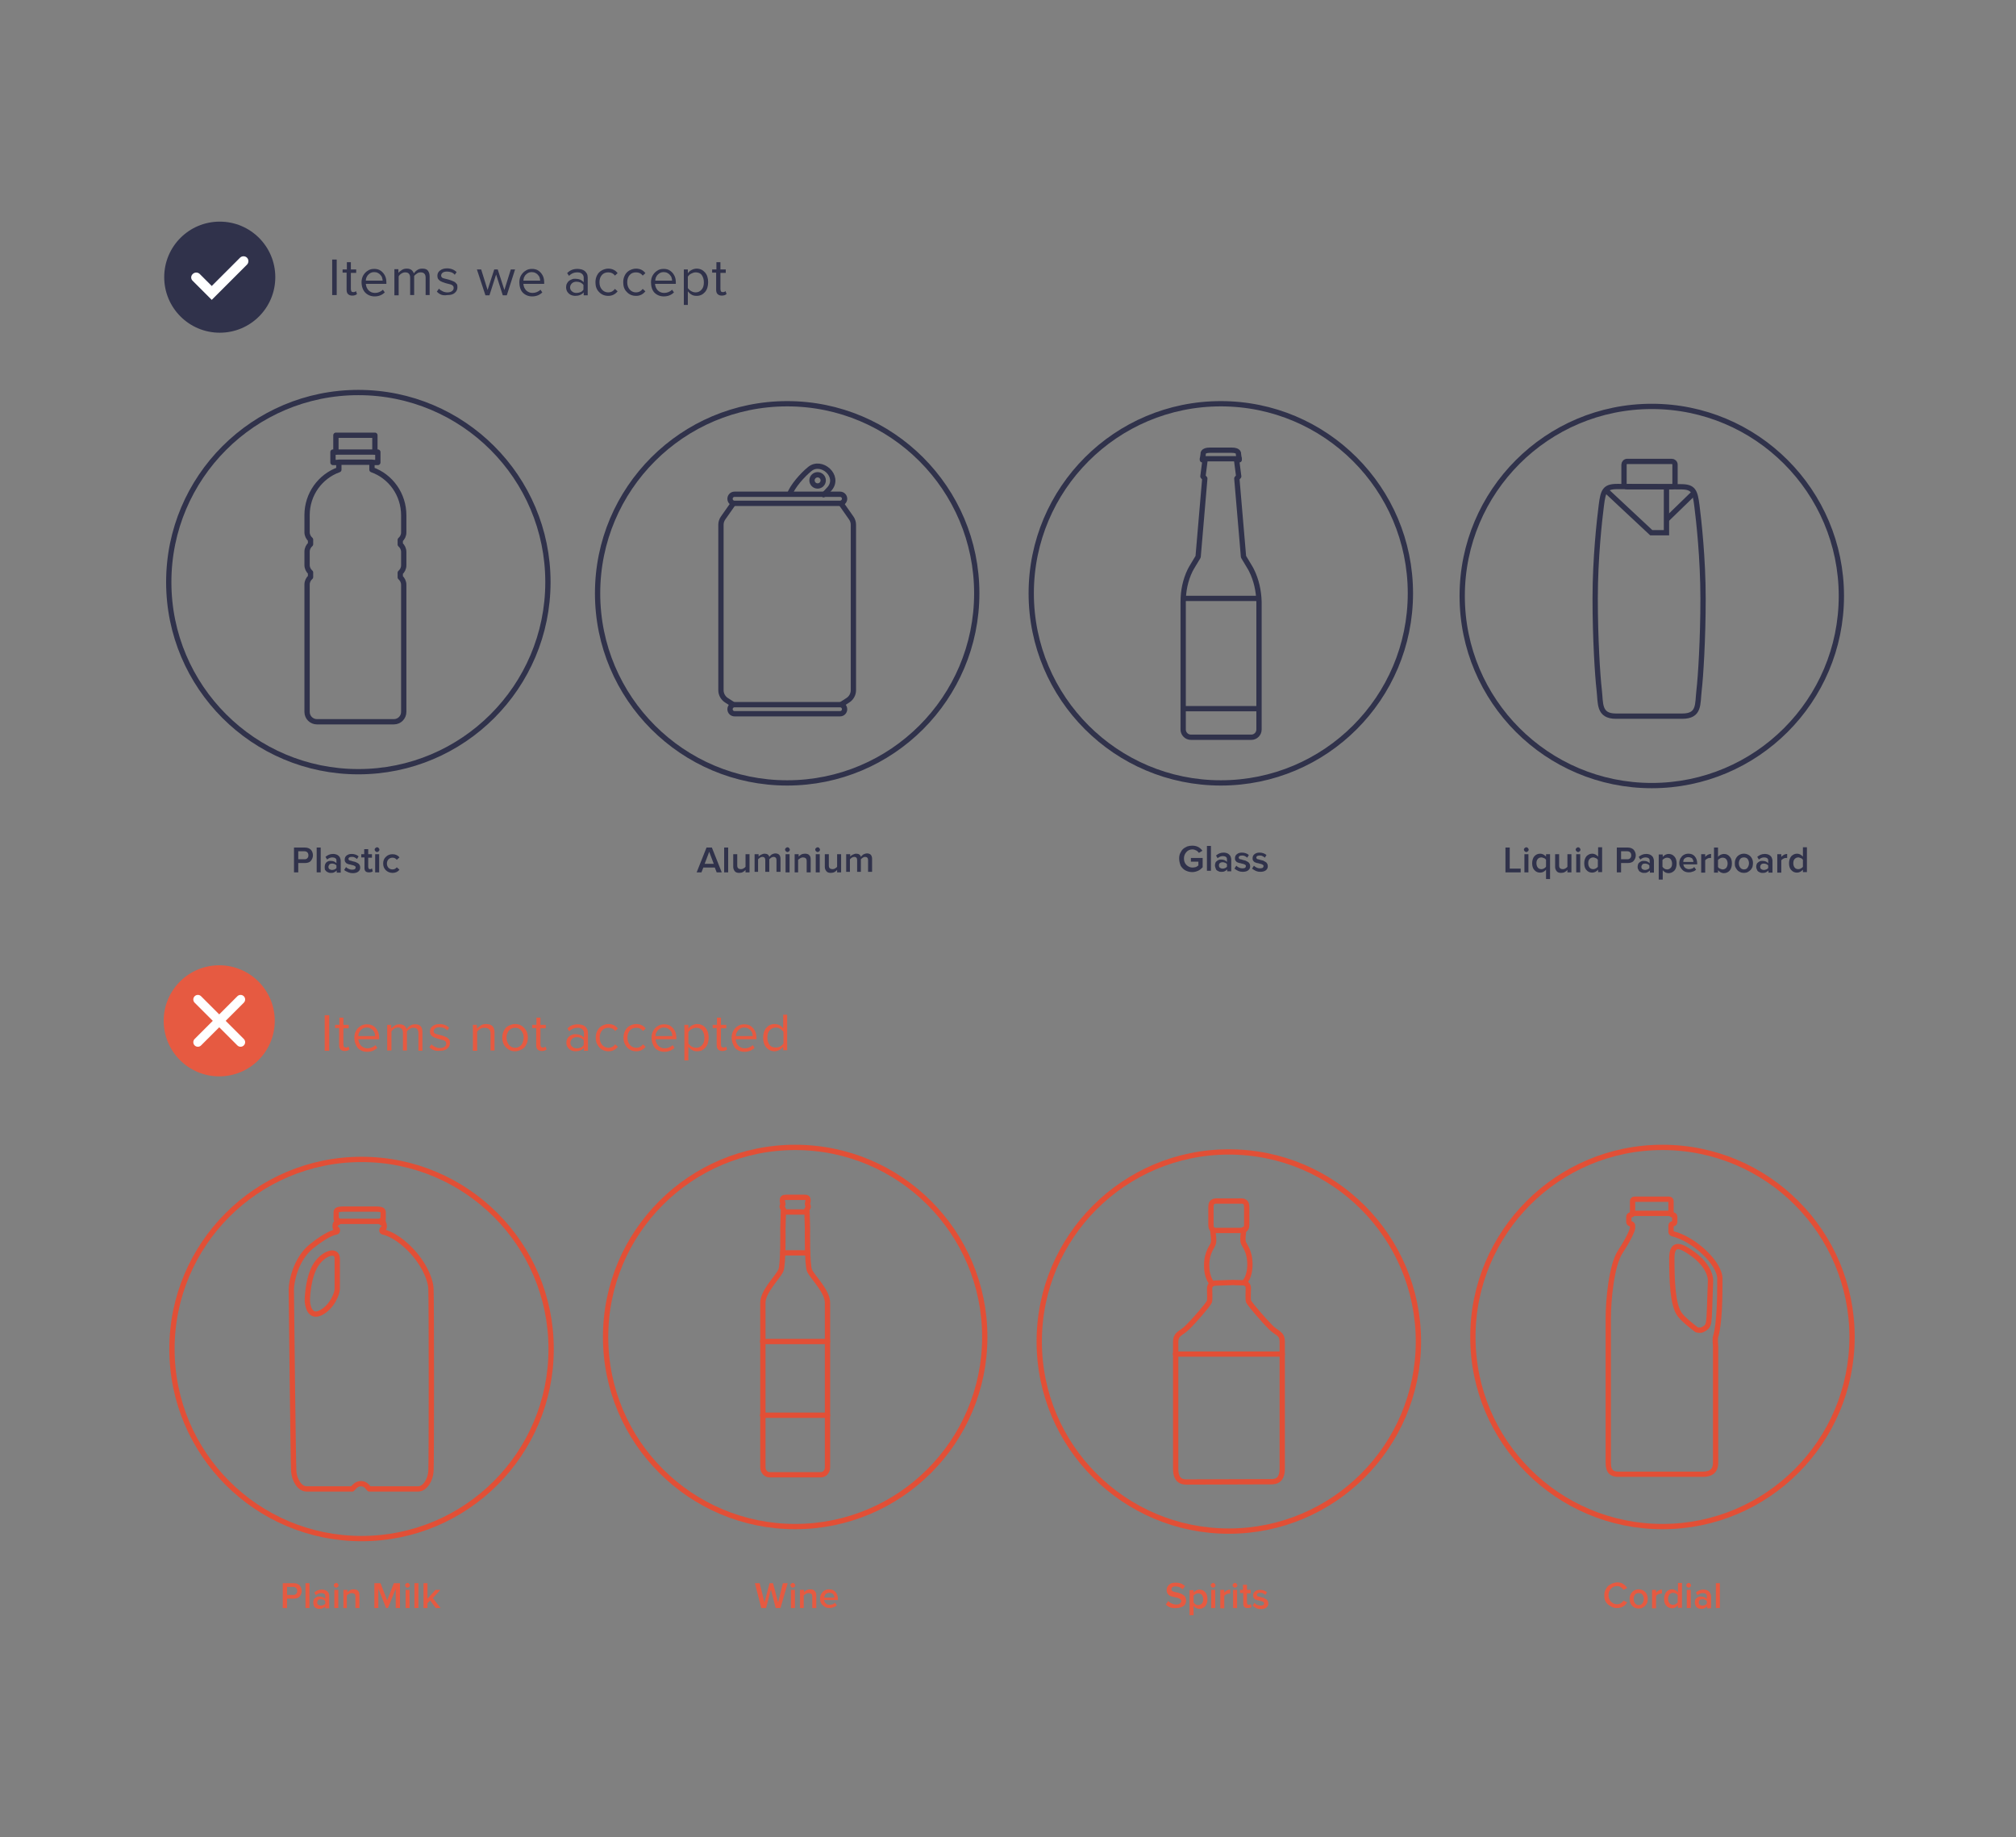 <?xml version="1.0" encoding="utf-8"?>
<!-- Generator: Adobe Illustrator 22.1.0, SVG Export Plug-In . SVG Version: 6.00 Build 0)  -->
<svg version="1.1" id="Layer_1" xmlns="http://www.w3.org/2000/svg" xmlns:xlink="http://www.w3.org/1999/xlink" x="0px" y="0px"
	 viewBox="0 0 755 688" style="enable-background:new 0 0 755 688;" xml:space="preserve">
<rect x="0" y="0" width="755" height="688" fill="#808080" stroke="none"/>
<style type="text/css">
	.st0{fill:none;stroke:#30324B;stroke-width:1.984;stroke-miterlimit:10;}
	.st1{fill:none;stroke:#30324B;stroke-width:1.976;stroke-linecap:round;stroke-linejoin:round;stroke-miterlimit:10;}
	.st2{fill:none;stroke:#30324B;stroke-width:1.984;stroke-linecap:round;stroke-linejoin:round;stroke-miterlimit:10;}
	.st3{fill:none;stroke:#30324B;stroke-width:1.984;stroke-linecap:round;stroke-miterlimit:10;}
	.st4{fill:none;stroke:#FFFFFF;stroke-width:4.252;stroke-miterlimit:10;}
	.st5{fill:#E65A41;}
	.st6{fill:#30324B;}
	.st7{fill:none;stroke:#E24F36;stroke-width:1.984;stroke-linecap:round;stroke-linejoin:round;stroke-miterlimit:10;}
	.st8{fill:none;stroke:#E24F36;stroke-width:1.984;stroke-linecap:round;stroke-miterlimit:10;}
	.st9{fill:#FFFFFF;}
	.st10{fill:#FFFFFF;stroke:#FFFFFF;stroke-width:3.413;stroke-linecap:round;stroke-miterlimit:10;}
</style>
<g>
	<g>
		<g>
			<path class="st0" d="M274.8,188.3l-4,5.7c-0.5,0.7-0.8,1.6-0.8,2.5v62c0,1.5,0.8,2.9,2,3.7l2.8,1.8"/>
			<path class="st0" d="M314.6,188.5h-39.5c-0.9,0-1.7-0.7-1.7-1.7l0,0c0-0.9,0.7-1.7,1.7-1.7h39.5c0.9,0,1.7,0.7,1.7,1.7l0,0
				C316.3,187.7,315.5,188.5,314.6,188.5z"/>
			<path class="st0" d="M314.8,188.3l4,5.7c0.5,0.7,0.8,1.6,0.8,2.5v62c0,1.5-0.8,2.9-2,3.7l-2.8,1.8"/>
			<path class="st0" d="M295.7,185.2c1-3,4.8-7.3,7.5-9.5c4.4-3.7,11.5,2.6,7.5,7.3c-2.1,2.4-2.4,2.3-2.4,2.3"/>
			<path class="st0" d="M314.6,267.3h-39.5c-0.9,0-1.7-0.7-1.7-1.7l0,0c0-0.9,0.7-1.7,1.7-1.7h39.5c0.9,0,1.7,0.7,1.7,1.7l0,0
				C316.3,266.6,315.5,267.3,314.6,267.3z"/>
			<circle class="st0" cx="306.2" cy="179.9" r="2.1"/>
		</g>
		<circle class="st1" cx="294.8" cy="222.2" r="71"/>
	</g>
	<g>
		<path class="st2" d="M139.3,175.9l0-2.7h2.2v-3.9h-1.1l0-6.3h-14.6l0,6.3h-1.1v3.9h2.2l0,2.7c-7,2.5-11.9,9.2-11.9,17c0,0,0,0,0,0
			c0,0,0,0,0,0v6.4c0,1.1,0.5,2.1,1.3,2.8v1.7c-0.8,0.7-1.3,1.7-1.3,2.8v5c0,1.1,0.5,2.1,1.3,2.8v1.7c-0.8,0.7-1.3,1.7-1.3,2.8
			l0,47.7c0,2.1,1.7,3.7,3.7,3.7h28.8c2.1,0,3.7-1.7,3.7-3.7v0V219c0-1.1-0.5-2.1-1.3-2.8v-1.7c0.8-0.7,1.3-1.7,1.3-2.8v-5
			c0-1.1-0.5-2.1-1.3-2.8v-1.7c0.8-0.7,1.3-1.7,1.3-2.8V193c0,0,0,0,0,0c0,0,0,0,0,0C151.2,185.1,146.3,178.4,139.3,175.9"/>
		<circle class="st1" cx="134.2" cy="218" r="71"/>
		<line class="st3" x1="126.9" y1="173.1" x2="139.3" y2="173.1"/>
		<line class="st3" x1="125.7" y1="169.3" x2="140.3" y2="169.3"/>
	</g>
	<path class="st4" d="M90.8,385.8"/>
	<path class="st4" d="M73.3,375.7"/>
	<g>
		<g>
			<path class="st5" d="M121.6,393.5v-13.3h1.7v13.3H121.6z"/>
			<path class="st5" d="M125.5,385.1v-1.3h1.6v-2.7h1.5v2.7h2v1.3h-2v6c0,0.4,0.1,0.7,0.2,0.9c0.2,0.2,0.4,0.3,0.7,0.3
				c0.4,0,0.8-0.1,1-0.4l0.4,1.1c-0.4,0.4-1,0.6-1.8,0.6c-0.7,0-1.2-0.2-1.6-0.6c-0.4-0.4-0.5-1-0.5-1.7v-6.3H125.5z"/>
			<path class="st5" d="M132.7,388.6c0-0.9,0.2-1.8,0.6-2.5c0.4-0.8,1-1.4,1.7-1.8c0.7-0.5,1.5-0.7,2.4-0.7c1,0,1.8,0.2,2.5,0.7
				s1.2,1.1,1.6,1.9s0.5,1.7,0.5,2.6v0.4h-7.8c0.1,1,0.4,1.7,1,2.4c0.6,0.6,1.4,1,2.4,1c0.6,0,1.1-0.1,1.6-0.3
				c0.5-0.2,1-0.5,1.4-0.9l0.7,1c-1,1-2.3,1.5-3.8,1.5c-1.4,0-2.6-0.5-3.5-1.4C133.1,391.3,132.7,390.1,132.7,388.6z M134.2,388h6.3
				c0-0.4-0.1-0.7-0.2-1.1c-0.1-0.4-0.3-0.7-0.6-1c-0.2-0.3-0.6-0.6-1-0.8s-0.9-0.3-1.4-0.3c-0.5,0-0.9,0.1-1.3,0.3
				c-0.4,0.2-0.7,0.5-1,0.8s-0.4,0.7-0.6,1S134.3,387.6,134.2,388z"/>
			<path class="st5" d="M145,393.5v-9.7h1.5v1.4c0.3-0.4,0.7-0.7,1.3-1.1c0.6-0.4,1.2-0.5,1.9-0.5c0.7,0,1.3,0.2,1.7,0.5
				c0.4,0.3,0.7,0.8,0.9,1.3c0.3-0.5,0.7-0.9,1.3-1.3s1.2-0.5,1.9-0.5c0.9,0,1.6,0.2,2,0.7c0.5,0.5,0.7,1.2,0.7,2.2v7h-1.5v-6.6
				c0-1.3-0.6-2-1.8-2c-0.5,0-1,0.1-1.4,0.4c-0.5,0.3-0.9,0.6-1.1,1v7.1h-1.5v-6.6c0-1.3-0.6-2-1.8-2c-0.5,0-0.9,0.1-1.4,0.4
				c-0.5,0.3-0.8,0.6-1.1,1.1v7.1H145z"/>
			<path class="st5" d="M160.8,392.2l0.8-1.1c0.3,0.4,0.8,0.7,1.4,1c0.6,0.3,1.2,0.4,1.8,0.4c0.7,0,1.3-0.2,1.7-0.5
				c0.4-0.3,0.6-0.7,0.6-1.2c0-0.3-0.1-0.6-0.3-0.8s-0.5-0.4-0.9-0.5s-0.7-0.2-1.2-0.3c-0.4-0.1-0.8-0.2-1.3-0.4s-0.8-0.3-1.2-0.5
				c-0.4-0.2-0.6-0.5-0.9-0.8c-0.2-0.3-0.3-0.8-0.3-1.2c0-0.8,0.3-1.5,1-2c0.6-0.5,1.5-0.8,2.6-0.8c1.5,0,2.7,0.5,3.6,1.4l-0.7,1
				c-0.3-0.4-0.7-0.7-1.2-0.9c-0.5-0.2-1.1-0.3-1.7-0.3c-0.6,0-1.2,0.1-1.6,0.4s-0.6,0.7-0.6,1.1c0,0.3,0.1,0.5,0.3,0.7
				c0.2,0.2,0.5,0.3,0.9,0.4s0.7,0.2,1.2,0.3c0.4,0.1,0.8,0.2,1.3,0.4s0.8,0.3,1.2,0.5c0.4,0.2,0.6,0.5,0.9,0.8s0.3,0.8,0.3,1.3
				c0,0.8-0.3,1.5-1,2.1c-0.7,0.6-1.6,0.8-2.8,0.8C163.1,393.7,161.8,393.2,160.8,392.2z"/>
			<path class="st5" d="M177.1,393.5v-9.7h1.5v1.4c0.4-0.4,0.9-0.8,1.5-1.2s1.3-0.5,2-0.5c2,0,3.1,1,3.1,3.1v6.8h-1.5v-6.3
				c0-0.8-0.2-1.4-0.6-1.7c-0.4-0.3-0.9-0.5-1.6-0.5c-0.6,0-1.1,0.1-1.6,0.4s-0.9,0.6-1.2,1.1v7.1H177.1z"/>
			<path class="st5" d="M188.7,391.2c-0.4-0.8-0.6-1.6-0.6-2.6s0.2-1.8,0.6-2.6c0.4-0.8,0.9-1.4,1.7-1.8s1.6-0.7,2.5-0.7
				s1.8,0.2,2.5,0.7s1.3,1.1,1.7,1.8c0.4,0.8,0.6,1.6,0.6,2.6s-0.2,1.8-0.6,2.6s-0.9,1.4-1.7,1.8s-1.6,0.7-2.5,0.7s-1.8-0.2-2.5-0.7
				S189.1,391.9,188.7,391.2z M189.7,388.6c0,1,0.3,1.9,0.9,2.7c0.6,0.7,1.4,1.1,2.3,1.1c0.7,0,1.2-0.2,1.7-0.5
				c0.5-0.4,0.9-0.8,1.1-1.4c0.2-0.6,0.4-1.2,0.4-1.9c0-0.7-0.1-1.3-0.4-1.8c-0.2-0.6-0.6-1-1.1-1.4c-0.5-0.4-1.1-0.5-1.7-0.5
				s-1.2,0.2-1.7,0.5c-0.5,0.4-0.9,0.8-1.1,1.4C189.8,387.3,189.7,388,189.7,388.6z"/>
			<path class="st5" d="M199.3,385.1v-1.3h1.6v-2.7h1.5v2.7h2v1.3h-2v6c0,0.4,0.1,0.7,0.2,0.9c0.2,0.2,0.4,0.3,0.7,0.3
				c0.4,0,0.8-0.1,1-0.4l0.4,1.1c-0.4,0.4-1,0.6-1.8,0.6c-0.7,0-1.2-0.2-1.6-0.6c-0.4-0.4-0.5-1-0.5-1.7v-6.3H199.3z"/>
			<path class="st5" d="M212.1,390.5c0-0.5,0.1-1,0.3-1.4c0.2-0.4,0.5-0.8,0.8-1c0.3-0.3,0.7-0.4,1.1-0.6s0.8-0.2,1.2-0.2
				c1.4,0,2.4,0.4,3.2,1.3v-1.7c0-0.6-0.2-1.1-0.7-1.5c-0.5-0.4-1-0.5-1.8-0.5c-1.1,0-2.1,0.4-3,1.3l-0.7-1c1-1.1,2.3-1.6,3.9-1.6
				c0.5,0,1,0.1,1.5,0.2c0.4,0.1,0.8,0.3,1.2,0.6c0.3,0.3,0.6,0.6,0.8,1c0.2,0.4,0.3,0.9,0.3,1.5v6.6h-1.5v-1.1
				c-0.8,0.9-1.9,1.3-3.2,1.3c-0.4,0-0.8-0.1-1.2-0.2c-0.4-0.1-0.7-0.3-1.1-0.6c-0.3-0.3-0.6-0.6-0.8-1
				C212.2,391.5,212.1,391,212.1,390.5z M213.6,390.5c0,0.6,0.2,1.1,0.7,1.5c0.4,0.4,1,0.6,1.7,0.6c0.5,0,1-0.1,1.5-0.3
				c0.5-0.2,0.8-0.5,1.1-0.9v-1.8c-0.3-0.4-0.7-0.7-1.1-0.9c-0.5-0.2-1-0.3-1.5-0.3c-0.7,0-1.3,0.2-1.7,0.6S213.6,389.9,213.6,390.5
				z"/>
			<path class="st5" d="M223.1,388.6c0-1,0.2-1.8,0.6-2.6c0.4-0.8,1-1.4,1.7-1.8s1.6-0.7,2.5-0.7c1.5,0,2.7,0.6,3.5,1.7l-1,0.9
				c-0.6-0.8-1.4-1.2-2.5-1.2c-1,0-1.8,0.3-2.4,1c-0.6,0.7-0.9,1.6-0.9,2.7s0.3,2,0.9,2.7c0.6,0.7,1.4,1.1,2.4,1.1
				c1,0,1.8-0.4,2.5-1.3l1,0.9c-0.9,1.1-2,1.7-3.5,1.7c-1.4,0-2.6-0.5-3.5-1.5C223.6,391.3,223.1,390.1,223.1,388.6z"/>
			<path class="st5" d="M233.5,388.6c0-1,0.2-1.8,0.6-2.6c0.4-0.8,1-1.4,1.7-1.8s1.6-0.7,2.5-0.7c1.5,0,2.7,0.6,3.5,1.7l-1,0.9
				c-0.6-0.8-1.4-1.2-2.5-1.2c-1,0-1.8,0.3-2.4,1c-0.6,0.7-0.9,1.6-0.9,2.7s0.3,2,0.9,2.7c0.6,0.7,1.4,1.1,2.4,1.1
				c1,0,1.8-0.4,2.5-1.3l1,0.9c-0.9,1.1-2,1.7-3.5,1.7c-1.4,0-2.6-0.5-3.5-1.5C234,391.3,233.5,390.1,233.5,388.6z"/>
			<path class="st5" d="M244,388.6c0-0.9,0.2-1.8,0.6-2.5c0.4-0.8,1-1.4,1.7-1.8c0.7-0.5,1.5-0.7,2.4-0.7c1,0,1.8,0.2,2.5,0.7
				s1.2,1.1,1.6,1.9s0.5,1.7,0.5,2.6v0.4h-7.8c0.1,1,0.4,1.7,1,2.4c0.6,0.6,1.4,1,2.4,1c0.6,0,1.1-0.1,1.6-0.3
				c0.5-0.2,1-0.5,1.4-0.9l0.7,1c-1,1-2.3,1.5-3.8,1.5c-1.4,0-2.6-0.5-3.5-1.4C244.4,391.3,244,390.1,244,388.6z M245.5,388h6.3
				c0-0.4-0.1-0.7-0.2-1.1c-0.1-0.4-0.3-0.7-0.6-1c-0.2-0.3-0.6-0.6-1-0.8s-0.9-0.3-1.4-0.3c-0.5,0-0.9,0.1-1.3,0.3
				c-0.4,0.2-0.7,0.5-1,0.8s-0.4,0.7-0.6,1S245.5,387.6,245.5,388z"/>
			<path class="st5" d="M256.3,397.1v-13.3h1.5v1.4c0.4-0.5,0.8-0.9,1.4-1.2c0.6-0.3,1.2-0.5,1.9-0.5c1.3,0,2.3,0.5,3.1,1.4
				s1.2,2.1,1.2,3.7c0,1.5-0.4,2.8-1.2,3.7c-0.8,0.9-1.8,1.4-3.1,1.4c-0.7,0-1.3-0.1-1.8-0.4c-0.6-0.3-1-0.7-1.5-1.3v5.1H256.3z
				 M257.8,390.8c0.3,0.4,0.7,0.8,1.2,1.1c0.5,0.3,1.1,0.5,1.7,0.5c1,0,1.7-0.4,2.3-1.1c0.6-0.7,0.8-1.6,0.8-2.7
				c0-1.1-0.3-2-0.8-2.7c-0.6-0.7-1.3-1-2.3-1c-0.6,0-1.1,0.2-1.7,0.5c-0.5,0.3-0.9,0.7-1.2,1.1V390.8z"/>
			<path class="st5" d="M266.9,385.1v-1.3h1.6v-2.7h1.5v2.7h2v1.3h-2v6c0,0.4,0.1,0.7,0.2,0.9c0.2,0.2,0.4,0.3,0.7,0.3
				c0.4,0,0.8-0.1,1-0.4l0.4,1.1c-0.4,0.4-1,0.6-1.8,0.6c-0.7,0-1.2-0.2-1.6-0.6c-0.4-0.4-0.5-1-0.5-1.7v-6.3H266.9z"/>
			<path class="st5" d="M274,388.6c0-0.9,0.2-1.8,0.6-2.5c0.4-0.8,1-1.4,1.7-1.8c0.7-0.5,1.5-0.7,2.4-0.7c1,0,1.8,0.2,2.5,0.7
				s1.2,1.1,1.6,1.9s0.5,1.7,0.5,2.6v0.4h-7.8c0.1,1,0.4,1.7,1,2.4c0.6,0.6,1.4,1,2.4,1c0.6,0,1.1-0.1,1.6-0.3
				c0.5-0.2,1-0.5,1.4-0.9l0.7,1c-1,1-2.3,1.5-3.8,1.5c-1.4,0-2.6-0.5-3.5-1.4C274.5,391.3,274,390.1,274,388.6z M275.6,388h6.3
				c0-0.4-0.1-0.7-0.2-1.1c-0.1-0.4-0.3-0.7-0.6-1c-0.2-0.3-0.6-0.6-1-0.8s-0.9-0.3-1.4-0.3c-0.5,0-0.9,0.1-1.3,0.3
				c-0.4,0.2-0.7,0.5-1,0.8s-0.4,0.7-0.6,1S275.6,387.6,275.6,388z"/>
			<path class="st5" d="M285.8,388.6c0-1.5,0.4-2.8,1.2-3.7s1.8-1.4,3.1-1.4c0.6,0,1.2,0.1,1.8,0.4s1,0.7,1.4,1.2v-5.1h1.5v13.3
				h-1.5V392c-0.4,0.5-0.8,0.9-1.4,1.2c-0.6,0.3-1.2,0.5-1.8,0.5c-1.3,0-2.3-0.5-3.1-1.4C286.2,391.4,285.8,390.2,285.8,388.6z
				 M288.2,385.9c-0.6,0.7-0.8,1.6-0.8,2.7c0,1.1,0.3,2,0.8,2.7s1.3,1,2.3,1c0.6,0,1.1-0.1,1.7-0.4c0.5-0.3,0.9-0.7,1.2-1.1v-4.4
				c-0.3-0.4-0.7-0.8-1.2-1.1c-0.5-0.3-1.1-0.5-1.7-0.5C289.5,384.9,288.8,385.2,288.2,385.9z"/>
		</g>
	</g>
	<g>
		<g>
			<path class="st6" d="M124.4,110.5V97.2h1.7v13.3H124.4z"/>
			<path class="st6" d="M128.3,102.2v-1.3h1.6v-2.7h1.5v2.7h2v1.3h-2v6c0,0.4,0.1,0.7,0.2,0.9s0.4,0.3,0.7,0.3c0.4,0,0.8-0.1,1-0.4
				l0.4,1.1c-0.4,0.4-1,0.6-1.8,0.6c-0.7,0-1.2-0.2-1.6-0.6c-0.4-0.4-0.5-1-0.5-1.7v-6.3H128.3z"/>
			<path class="st6" d="M135.4,105.7c0-0.9,0.2-1.8,0.6-2.5s1-1.4,1.7-1.8c0.7-0.5,1.5-0.7,2.4-0.7c1,0,1.8,0.2,2.5,0.7
				s1.2,1.1,1.6,1.9c0.4,0.8,0.5,1.7,0.5,2.6v0.4H137c0.1,1,0.4,1.7,1,2.4c0.6,0.6,1.4,1,2.4,1c0.6,0,1.1-0.1,1.6-0.3
				c0.5-0.2,1-0.5,1.4-0.9l0.7,1c-1,1-2.3,1.5-3.8,1.5c-1.4,0-2.6-0.5-3.5-1.4S135.4,107.2,135.4,105.7z M137,105.1h6.3
				c0-0.4-0.1-0.7-0.2-1.1c-0.1-0.4-0.3-0.7-0.6-1c-0.2-0.3-0.6-0.6-1-0.8s-0.9-0.3-1.4-0.3c-0.5,0-0.9,0.1-1.3,0.3
				c-0.4,0.2-0.7,0.5-1,0.8c-0.3,0.3-0.4,0.7-0.6,1C137.1,104.3,137,104.7,137,105.1z"/>
			<path class="st6" d="M147.7,110.5v-9.7h1.5v1.4c0.3-0.4,0.7-0.7,1.3-1.1s1.2-0.5,1.9-0.5c0.7,0,1.3,0.2,1.7,0.5s0.7,0.8,0.9,1.3
				c0.3-0.5,0.7-0.9,1.3-1.3s1.2-0.5,1.9-0.5c0.9,0,1.6,0.2,2,0.7s0.7,1.2,0.7,2.2v7h-1.5V104c0-1.3-0.6-2-1.8-2
				c-0.5,0-1,0.1-1.4,0.4s-0.9,0.6-1.1,1v7.1h-1.5V104c0-1.3-0.6-2-1.8-2c-0.5,0-0.9,0.1-1.4,0.4s-0.8,0.6-1.1,1.1v7.1H147.7z"/>
			<path class="st6" d="M163.6,109.2l0.8-1.1c0.3,0.4,0.8,0.7,1.4,1s1.2,0.4,1.8,0.4c0.7,0,1.3-0.2,1.7-0.5c0.4-0.3,0.6-0.7,0.6-1.2
				c0-0.3-0.1-0.6-0.3-0.8s-0.5-0.4-0.9-0.5c-0.4-0.1-0.7-0.2-1.2-0.3c-0.4-0.1-0.8-0.2-1.3-0.4c-0.4-0.1-0.8-0.3-1.2-0.5
				c-0.4-0.2-0.6-0.5-0.9-0.8c-0.2-0.3-0.3-0.8-0.3-1.2c0-0.8,0.3-1.5,1-2c0.6-0.5,1.5-0.8,2.6-0.8c1.5,0,2.7,0.5,3.6,1.4l-0.7,1
				c-0.3-0.4-0.7-0.7-1.2-0.9c-0.5-0.2-1.1-0.3-1.7-0.3c-0.6,0-1.2,0.1-1.6,0.4s-0.6,0.7-0.6,1.1c0,0.3,0.1,0.5,0.3,0.7
				s0.5,0.3,0.9,0.4s0.7,0.2,1.2,0.3c0.4,0.1,0.8,0.2,1.3,0.4s0.8,0.3,1.2,0.5c0.4,0.2,0.6,0.5,0.9,0.8s0.3,0.8,0.3,1.3
				c0,0.8-0.3,1.5-1,2.1c-0.7,0.6-1.6,0.8-2.8,0.8C165.8,110.8,164.6,110.3,163.6,109.2z"/>
			<path class="st6" d="M178.6,100.9h1.6l2.4,7.7l2.5-7.7h1.3l2.5,7.7l2.4-7.7h1.6l-3.1,9.7h-1.5l-2.5-7.8l-2.5,7.8h-1.5
				L178.6,100.9z"/>
			<path class="st6" d="M194.5,105.7c0-0.9,0.2-1.8,0.6-2.5s1-1.4,1.7-1.8c0.7-0.5,1.5-0.7,2.4-0.7c1,0,1.8,0.2,2.5,0.7
				s1.2,1.1,1.6,1.9c0.4,0.8,0.5,1.7,0.5,2.6v0.4h-7.8c0.1,1,0.4,1.7,1,2.4c0.6,0.6,1.4,1,2.4,1c0.6,0,1.1-0.1,1.6-0.3
				c0.5-0.2,1-0.5,1.4-0.9l0.7,1c-1,1-2.3,1.5-3.8,1.5c-1.4,0-2.6-0.5-3.5-1.4S194.5,107.2,194.5,105.7z M196,105.1h6.3
				c0-0.4-0.1-0.7-0.2-1.1c-0.1-0.4-0.3-0.7-0.6-1c-0.2-0.3-0.6-0.6-1-0.8s-0.9-0.3-1.4-0.3c-0.5,0-0.9,0.1-1.3,0.3
				c-0.4,0.2-0.7,0.5-1,0.8c-0.3,0.3-0.4,0.7-0.6,1C196.1,104.3,196.1,104.7,196,105.1z"/>
			<path class="st6" d="M212,107.6c0-0.5,0.1-1,0.3-1.4c0.2-0.4,0.5-0.8,0.8-1c0.3-0.3,0.7-0.4,1.1-0.6s0.8-0.2,1.2-0.2
				c1.4,0,2.4,0.4,3.2,1.3V104c0-0.6-0.2-1.1-0.7-1.5c-0.5-0.4-1-0.5-1.8-0.5c-1.1,0-2.1,0.4-3,1.3l-0.7-1c1-1.1,2.3-1.6,3.9-1.6
				c0.5,0,1,0.1,1.5,0.2c0.4,0.1,0.8,0.3,1.2,0.6c0.3,0.3,0.6,0.6,0.8,1c0.2,0.4,0.3,0.9,0.3,1.5v6.6h-1.5v-1.1
				c-0.8,0.9-1.9,1.3-3.2,1.3c-0.4,0-0.8-0.1-1.2-0.2s-0.7-0.3-1.1-0.6c-0.3-0.3-0.6-0.6-0.8-1C212.1,108.5,212,108.1,212,107.6z
				 M213.5,107.6c0,0.6,0.2,1.1,0.7,1.5c0.4,0.4,1,0.6,1.7,0.6c0.5,0,1-0.1,1.5-0.3c0.5-0.2,0.8-0.5,1.1-0.9v-1.8
				c-0.3-0.4-0.7-0.7-1.1-0.9c-0.5-0.2-1-0.3-1.5-0.3c-0.7,0-1.3,0.2-1.7,0.6S213.5,107,213.5,107.6z"/>
			<path class="st6" d="M223,105.7c0-1,0.2-1.8,0.6-2.6c0.4-0.8,1-1.4,1.7-1.8c0.7-0.4,1.6-0.7,2.5-0.7c1.5,0,2.7,0.6,3.5,1.7
				l-1,0.9c-0.6-0.8-1.4-1.2-2.5-1.2c-1,0-1.8,0.3-2.4,1c-0.6,0.7-0.9,1.6-0.9,2.7s0.3,2,0.9,2.7s1.4,1.1,2.4,1.1
				c1,0,1.8-0.4,2.5-1.3l1,0.9c-0.9,1.1-2,1.7-3.5,1.7c-1.4,0-2.6-0.5-3.5-1.5C223.4,108.4,223,107.2,223,105.7z"/>
			<path class="st6" d="M233.4,105.7c0-1,0.2-1.8,0.6-2.6c0.4-0.8,1-1.4,1.7-1.8c0.7-0.4,1.6-0.7,2.5-0.7c1.5,0,2.7,0.6,3.5,1.7
				l-1,0.9c-0.6-0.8-1.4-1.2-2.5-1.2c-1,0-1.8,0.3-2.4,1c-0.6,0.7-0.9,1.6-0.9,2.7s0.3,2,0.9,2.7s1.4,1.1,2.4,1.1
				c1,0,1.8-0.4,2.5-1.3l1,0.9c-0.9,1.1-2,1.7-3.5,1.7c-1.4,0-2.6-0.5-3.5-1.5C233.8,108.4,233.4,107.2,233.4,105.7z"/>
			<path class="st6" d="M243.8,105.7c0-0.9,0.2-1.8,0.6-2.5s1-1.4,1.7-1.8c0.7-0.5,1.5-0.7,2.4-0.7c1,0,1.8,0.2,2.5,0.7
				s1.2,1.1,1.6,1.9c0.4,0.8,0.5,1.7,0.5,2.6v0.4h-7.8c0.1,1,0.4,1.7,1,2.4c0.6,0.6,1.4,1,2.4,1c0.6,0,1.1-0.1,1.6-0.3
				c0.5-0.2,1-0.5,1.4-0.9l0.7,1c-1,1-2.3,1.5-3.8,1.5c-1.4,0-2.6-0.5-3.5-1.4S243.8,107.2,243.8,105.7z M245.4,105.1h6.3
				c0-0.4-0.1-0.7-0.2-1.1c-0.1-0.4-0.3-0.7-0.6-1c-0.2-0.3-0.6-0.6-1-0.8s-0.9-0.3-1.4-0.3c-0.5,0-0.9,0.1-1.3,0.3
				c-0.4,0.2-0.7,0.5-1,0.8c-0.3,0.3-0.4,0.7-0.6,1C245.5,104.3,245.4,104.7,245.4,105.1z"/>
			<path class="st6" d="M256.1,114.2v-13.3h1.5v1.4c0.4-0.5,0.8-0.9,1.4-1.2c0.6-0.3,1.2-0.5,1.9-0.5c1.3,0,2.3,0.5,3.1,1.4
				s1.2,2.1,1.2,3.7c0,1.5-0.4,2.8-1.2,3.7c-0.8,0.9-1.8,1.4-3.1,1.4c-0.7,0-1.3-0.1-1.8-0.4c-0.6-0.3-1-0.7-1.5-1.3v5.1H256.1z
				 M257.6,107.9c0.3,0.4,0.7,0.8,1.2,1.1c0.5,0.3,1.1,0.5,1.7,0.5c1,0,1.7-0.4,2.3-1.1c0.6-0.7,0.8-1.6,0.8-2.7
				c0-1.1-0.3-2-0.8-2.7s-1.3-1-2.3-1c-0.6,0-1.1,0.2-1.7,0.5s-0.9,0.7-1.2,1.1V107.9z"/>
			<path class="st6" d="M266.7,102.2v-1.3h1.6v-2.7h1.5v2.7h2v1.3h-2v6c0,0.4,0.1,0.7,0.2,0.9s0.4,0.3,0.7,0.3c0.4,0,0.8-0.1,1-0.4
				l0.4,1.1c-0.4,0.4-1,0.6-1.8,0.6c-0.7,0-1.2-0.2-1.6-0.6c-0.4-0.4-0.5-1-0.5-1.7v-6.3H266.7z"/>
		</g>
	</g>
	<g>
		<circle class="st1" cx="618.6" cy="223.2" r="71"/>
		<g>
			<path class="st0" d="M629.5,182.3c4.7,0,5.3,1.6,6,7.1c0.7,5.5,2.3,19.7,2.3,34.8c0,15.1-0.9,29.4-1.5,34.4
				c-0.6,5.1,0.3,9.6-6.3,9.6s-8.8,0-8.8,0l-7.2,0c0,0-2.2,0-8.8,0c-6.6,0-5.7-4.8-6.3-9.9c-0.6-5.1-1.5-19.1-1.5-34.2
				c0-15.1,1.6-29.3,2.3-34.8c0.7-5.5,1.3-7.1,6-7.1L629.5,182.3z"/>
			<path class="st0" d="M601.6,183.8c1.5,1.4,16.8,15.7,16.8,15.7h5.7v-17.2"/>
			<line class="st0" x1="634.4" y1="184.6" x2="624.1" y2="194.6"/>
			<path class="st0" d="M626.1,182.3h-16.7c-0.6,0-1.2-0.5-1.2-1.2V174c0-0.6,0.5-1.2,1.2-1.2h16.7c0.6,0,1.2,0.5,1.2,1.2v7.2
				C627.2,181.8,626.7,182.3,626.1,182.3z"/>
		</g>
	</g>
	<g>
		<circle class="st1" cx="457.2" cy="222.2" r="71"/>
		<g>
			<g>
				<path class="st2" d="M468.7,213.6c-0.2-0.4-0.4-0.8-0.6-1.1l-2.4-4l-2.5-29.3l0.7-0.8l-0.8-6.2h1l-0.3-2.2c0,0,0.3-1.4-2.5-1.4
					h-1.9h-2.1h-4.2c-2.8,0-2.5,1.4-2.5,1.4l-0.3,2.2h1l-0.8,6.2l0.7,0.8l-2.5,29.3l-2.4,4c-0.2,0.4-0.4,0.7-0.6,1.1
					c-1.8,3.7-2.6,7.7-2.6,11.8v47.8c0,1.6,1.3,2.9,2.9,2.9h22.6l0,0c1.6,0,2.9-1.3,2.9-2.9v-47.8
					C471.4,221.3,470.5,217.2,468.7,213.6z"/>
				<line class="st2" x1="464.1" y1="171.8" x2="450.3" y2="171.8"/>
			</g>
			<line class="st3" x1="443.6" y1="224.1" x2="470.8" y2="224.1"/>
			<line class="st3" x1="443.6" y1="265.4" x2="470.8" y2="265.4"/>
		</g>
	</g>
	<g>
		<g>
			<line class="st7" x1="293.2" y1="469.2" x2="302.5" y2="469.2"/>
			<line class="st7" x1="293.6" y1="453.9" x2="302.2" y2="453.9"/>
			<path class="st7" d="M307.4,552.3c1.4,0,2.5-1.2,2.5-2.8v-61.6c0-4.3-5.4-9.4-6.7-12c-1-2.1-0.8-16-0.8-16l-0.2-7l0.3-0.5
				c0.2-0.3,0.2-0.6,0.1-0.9c-0.1-0.3-0.2-0.3-0.2-0.7c0-0.2,0.2-0.5,0.2-1.3c0-0.8-0.3-1.1-1.3-1.1h-7c-1,0-1.3,0.4-1.3,1.1
				c0,0.8,0.2,1.1,0.2,1.3c0,0.4-0.1,0.4-0.2,0.7c-0.1,0.3-0.1,0.6,0.1,0.9l0.3,0.5l-0.2,7c0,0,0.2,14-0.8,16
				c-1.3,2.6-6.7,7.8-6.7,12v61.6c0,1.5,1.1,2.8,2.5,2.8H307.4z"/>
			<line class="st7" x1="285.6" y1="502.4" x2="309.9" y2="502.4"/>
			<line class="st7" x1="285.6" y1="530" x2="309.9" y2="530"/>
		</g>
		<circle class="st7" cx="297.8" cy="500.7" r="71"/>
	</g>
	<g>
		<g>
			<path class="st7" d="M644.1,478.9c0-5.8-9.6-14.9-17.8-16.9c-0.3-0.1-0.5-0.4-0.5-0.7c0-0.8,0-1.4,0-1.4V459
				c0-0.4,0.3-0.7,0.7-0.7l0,0c0.4,0,0.7-0.3,0.7-0.7v-1.9c0-0.4-0.3-0.7-0.7-0.7l0,0c-0.4,0-0.7-0.3-0.7-0.7v-4.5
				c0-0.4-0.3-0.7-0.7-0.7h-2h-9h-2c-0.4,0-0.7,0.3-0.7,0.7v4.5c0,0.4-0.3,0.7-0.7,0.7l0,0c-0.4,0-0.7,0.3-0.7,0.7v1.9
				c0,0.4,0.3,0.7,0.7,0.7l0,0c0.4,0,0.7,0.3,0.7,0.7v0.9c0,0.6-1.3,3.9-4.6,8.9s-4.5,18.2-4.5,24.9c0,0,0,51.6,0,54
				s0.5,4.4,3.8,4.4s27.4,0,31.6,0s4.8-2.4,4.8-4.4c0-2,0-41.6,0-43.4c0-0.3-0.3-2.8,0-3.7C644,495.6,644.1,485.6,644.1,478.9z
				 M640.1,493c-0.2,3.2-0.4,3.9-2.4,4.9c-0.6,0.3-0.7,0.3-2,0.2c-0.1,0-0.2-0.1-0.3-0.1c-2.6-2-5.2-4.1-6.4-5.8
				c-2.6-3.5-2.9-12.8-2.9-21c0-7,4.4-4,7.6-1.8c5.2,3.7,6.9,7.7,6.9,10.2C640.5,480.9,640.3,489.9,640.1,493z"/>
			<line class="st8" x1="611.3" y1="454.4" x2="625.9" y2="454.4"/>
		</g>
		<circle class="st7" cx="622.6" cy="500.7" r="71"/>
	</g>
	<g>
		<g>
			<path class="st7" d="M475.1,554.9c1.6,0,5.1,0.5,5.1-4.9c0-6.2,0-44.6,0-47.5c0-3.3-2.1-3.1-4.5-5.6c-2.1-2.1-7.6-8.4-8.1-9.5
				c-0.3-0.7-0.1-3.1-0.1-4.9c0-1.5-1-2.1-2.1-2.1c-1.3,0-3.6-0.1-3.6-0.1l-3.1,0.1c0,0-2.3,0.1-3.6,0.1c-1.1,0-2.1,0.6-2.1,2.1
				c0,1.8,0.2,4.2-0.1,4.9c-0.5,1.2-6,7.5-8.1,9.5c-2.4,2.5-4.5,2.3-4.5,5.6c0,2.9,0,41.2,0,47.5c0,5.4,3.5,4.9,5.1,4.9L475.1,554.9
				z"/>
			<path class="st7" d="M463.8,460.8c1.4,0,3.1,0.2,3.1-2.1s0-3,0-6.6c0-2.7-1.7-2.3-3.4-2.3h-6.6c-1.7,0-3.4-0.4-3.4,2.3
				c0,3.6,0,4.2,0,6.6s1.7,2.1,3.1,2.1H463.8z"/>
			<path class="st7" d="M454.2,460.8c0.2,1.9,0.5,3.5,0.2,4.8s-2.5,3.2-2.5,8.3s2.2,6.9,2.2,6.9"/>
			<path class="st7" d="M465.8,460.4c-0.2,1.9-0.5,3.5-0.2,4.8c0.3,1.2,2.5,3.2,2.5,8.3s-2.2,6.9-2.2,6.9"/>
			<line class="st7" x1="440.2" y1="507.1" x2="480.2" y2="507.1"/>
		</g>
		<circle class="st7" cx="460.2" cy="502.4" r="71"/>
	</g>
	<g>
		<g>
			<path class="st7" d="M135.9,452.8c0,0,1.6,0,4.5,0c3.3,0,3.1,0.6,3.1,1.7c0,0.7,0,1.5,0,2c0,0.5-0.8,0.1-0.8,1
				c0,0.2,0,0.6,0.8,0.6c0.5,0,0.5,2,0.1,2c-0.7,0-0.8,1.2-0.1,1.3s4.3,1,9,5.4c5.8,5.4,8.8,12.1,8.9,16c0.2,4.8,0.2,64.8,0,68.1
				c-0.2,3.3-2.2,6.7-4.8,6.7c-2.6,0-17.5,0-18.3,0l-0.8-0.9c-1.2-1.4-3.3-1.4-4.6-0.1l-1,1c-0.8,0-14.5,0-17.1,0s-4.6-3.4-4.8-6.7
				c-0.2-3.3-0.9-65.2-0.9-68s1.6-11.4,7.6-16.2c5.9-4.7,8.5-5.2,9.2-5.3s0.6-1.3-0.1-1.3c-0.4,0-0.4-2,0.1-2c0.8,0,0.8-0.4,0.8-0.6
				c0-0.9-0.8-0.5-0.8-1c0-0.5,0-1.3,0-2c0-1.1-0.2-1.7,3.1-1.7c2.9,0,4.5,0,4.5,0H135.9z"/>
			<path class="st7" d="M126.3,471.4c0,2.9,0,9.6,0,11.3s-1.9,6.7-6.1,8.9c-4.3,2.2-5.1-3-5.1-4.6s0.4-9.1,3.3-13.5
				C121.4,469.1,126.3,467.7,126.3,471.4z"/>
			<line class="st8" x1="126.2" y1="457.4" x2="143.5" y2="457.4"/>
		</g>
		<circle class="st7" cx="135.4" cy="505.2" r="71"/>
	</g>
	<g>
		<path class="st6" d="M103.1,103.8c0,11.5-9.3,20.8-20.8,20.8c-11.5,0-20.8-9.3-20.8-20.8c0-11.5,9.3-20.8,20.8-20.8
			C93.8,83,103.1,92.3,103.1,103.8"/>
		<path class="st9" d="M72.2,105.2l7.1,7.1l13.2-13.2c0.7-0.7,0.7-1.9,0-2.6c-0.7-0.7-1.9-0.7-2.6,0l-10.6,10.6l-4.5-4.5
			c-0.7-0.7-1.9-0.7-2.6,0C71.4,103.3,71.4,104.5,72.2,105.2z"/>
	</g>
	<g>
		<g>
			<circle class="st5" cx="82.1" cy="382.3" r="20.8"/>
			<g>
				<g>
					<line class="st10" x1="90.1" y1="390.3" x2="74.1" y2="374.3"/>
					<line class="st10" x1="90.1" y1="374.3" x2="74.1" y2="390.3"/>
				</g>
			</g>
		</g>
	</g>
	<g>
		<path class="st6" d="M110.1,326.7v-9.3h4.1c0.9,0,1.7,0.3,2.2,0.8s0.8,1.3,0.8,2.1c0,0.8-0.3,1.5-0.8,2.1
			c-0.5,0.6-1.3,0.8-2.2,0.8h-2.5v3.5H110.1z M111.7,321.8h2.3c0.5,0,0.8-0.1,1.1-0.4s0.4-0.6,0.4-1.1c0-0.4-0.1-0.8-0.4-1.1
			s-0.7-0.4-1.1-0.4h-2.3V321.8z"/>
		<path class="st6" d="M118.6,326.7v-9.3h1.5v9.3H118.6z"/>
		<path class="st6" d="M121.6,324.6c0-0.4,0.1-0.7,0.2-1s0.3-0.5,0.5-0.7c0.2-0.2,0.5-0.3,0.7-0.4c0.3-0.1,0.5-0.1,0.8-0.1
			c1,0,1.7,0.3,2.2,0.9v-1c0-0.4-0.1-0.7-0.4-0.9c-0.3-0.2-0.7-0.3-1.1-0.3c-0.8,0-1.4,0.3-2,0.8l-0.6-1c0.8-0.7,1.7-1.1,2.8-1.1
			c0.3,0,0.6,0,0.9,0.1s0.5,0.1,0.8,0.3c0.2,0.1,0.4,0.3,0.6,0.5s0.3,0.4,0.4,0.7s0.2,0.6,0.2,0.9v4.5h-1.5V326
			c-0.3,0.3-0.6,0.5-1,0.7s-0.8,0.2-1.2,0.2c-0.3,0-0.6,0-0.8-0.1s-0.5-0.2-0.8-0.4c-0.2-0.2-0.4-0.4-0.6-0.7
			C121.6,325.3,121.6,325,121.6,324.6z M123,324.6c0,0.4,0.1,0.7,0.4,0.9c0.3,0.2,0.6,0.3,1,0.3c0.3,0,0.6-0.1,0.9-0.2
			s0.5-0.3,0.7-0.5v-1c-0.2-0.2-0.4-0.4-0.7-0.5s-0.6-0.2-0.9-0.2c-0.4,0-0.8,0.1-1,0.3C123.2,324,123,324.3,123,324.6z"/>
		<path class="st6" d="M128.9,325.8l0.7-1.1c0.2,0.3,0.6,0.5,1,0.7c0.4,0.2,0.8,0.3,1.3,0.3c0.4,0,0.8-0.1,1-0.2
			c0.2-0.2,0.3-0.4,0.3-0.7c0-0.2-0.1-0.3-0.2-0.4c-0.2-0.1-0.3-0.2-0.6-0.3c-0.2-0.1-0.5-0.1-0.8-0.2c-0.3-0.1-0.6-0.2-0.9-0.2
			c-0.3-0.1-0.6-0.2-0.8-0.3s-0.4-0.3-0.6-0.6c-0.2-0.3-0.2-0.6-0.2-0.9c0-0.6,0.2-1.1,0.7-1.5c0.5-0.4,1.1-0.6,1.9-0.6
			c1,0,1.9,0.3,2.6,0.9l-0.6,1c-0.2-0.2-0.5-0.4-0.9-0.6s-0.7-0.2-1.1-0.2c-0.4,0-0.7,0.1-0.9,0.2c-0.2,0.2-0.3,0.3-0.3,0.6
			c0,0.1,0.1,0.3,0.2,0.4c0.1,0.1,0.3,0.2,0.5,0.2s0.4,0.1,0.7,0.2c0.2,0.1,0.5,0.1,0.8,0.2c0.3,0.1,0.5,0.1,0.8,0.3
			c0.2,0.1,0.5,0.2,0.7,0.4c0.2,0.1,0.3,0.3,0.5,0.6c0.1,0.2,0.2,0.5,0.2,0.9c0,0.6-0.2,1.1-0.7,1.5c-0.5,0.4-1.2,0.6-2.1,0.6
			c-0.6,0-1.1-0.1-1.6-0.3C129.7,326.4,129.2,326.1,128.9,325.8z"/>
		<path class="st6" d="M135.3,321.2v-1.3h1.1v-1.9h1.5v1.9h1.4v1.3h-1.4v3.5c0,0.2,0.1,0.4,0.2,0.6c0.1,0.2,0.3,0.2,0.5,0.2
			c0.1,0,0.3,0,0.4-0.1c0.1-0.1,0.2-0.1,0.3-0.2l0.3,1.1c-0.3,0.3-0.8,0.4-1.4,0.4c-0.6,0-1-0.1-1.3-0.4s-0.4-0.7-0.4-1.3v-3.9
			H135.3z"/>
		<path class="st6" d="M140.6,318.8c-0.2-0.2-0.3-0.4-0.3-0.6s0.1-0.5,0.3-0.6c0.2-0.2,0.4-0.3,0.6-0.3c0.3,0,0.5,0.1,0.6,0.3
			c0.2,0.2,0.3,0.4,0.3,0.6s-0.1,0.5-0.3,0.6c-0.2,0.2-0.4,0.3-0.6,0.3C141,319.1,140.8,319,140.6,318.8z M140.5,326.7v-6.8h1.5v6.8
			H140.5z"/>
		<path class="st6" d="M144.5,325.9c-0.7-0.7-1-1.5-1-2.5s0.3-1.9,1-2.5c0.7-0.7,1.5-1,2.5-1c1.1,0,2,0.4,2.6,1.2l-1,0.9
			c-0.4-0.5-0.9-0.8-1.6-0.8c-0.6,0-1.1,0.2-1.5,0.6c-0.4,0.4-0.6,1-0.6,1.6s0.2,1.2,0.6,1.6c0.4,0.4,0.9,0.6,1.5,0.6
			c0.7,0,1.2-0.3,1.6-0.8l1,0.9c-0.6,0.8-1.5,1.2-2.6,1.2C146,326.9,145.1,326.5,144.5,325.9z"/>
	</g>
	<g>
		<path class="st6" d="M260.9,326.7l3.7-9.3h2l3.7,9.3h-1.9l-0.7-1.8h-4.3l-0.7,1.8H260.9z M263.9,323.5h3.4l-1.7-4.5L263.9,323.5z"
			/>
		<path class="st6" d="M271.2,326.7v-9.3h1.5v9.3H271.2z"/>
		<path class="st6" d="M274.6,324.7v-4.8h1.5v4.2c0,0.5,0.1,0.9,0.4,1.1c0.2,0.2,0.6,0.3,1,0.3c0.4,0,0.7-0.1,1-0.3s0.6-0.4,0.7-0.6
			v-4.7h1.5v6.8h-1.5v-0.9c-0.3,0.3-0.6,0.6-1,0.8c-0.4,0.2-0.9,0.3-1.4,0.3c-0.7,0-1.3-0.2-1.6-0.6S274.6,325.4,274.6,324.7z"/>
		<path class="st6" d="M282.6,326.7v-6.8h1.5v0.9c0.2-0.3,0.5-0.5,0.9-0.7c0.4-0.2,0.9-0.4,1.3-0.4c0.5,0,0.9,0.1,1.2,0.3
			c0.3,0.2,0.5,0.5,0.6,0.9c0.2-0.3,0.5-0.6,0.9-0.9c0.4-0.2,0.9-0.4,1.4-0.4c0.6,0,1.1,0.2,1.4,0.5c0.3,0.3,0.5,0.9,0.5,1.5v4.9
			h-1.5v-4.4c0-0.4-0.1-0.7-0.3-0.9c-0.2-0.2-0.5-0.3-0.8-0.3c-0.3,0-0.6,0.1-0.9,0.3s-0.5,0.4-0.7,0.6v4.7h-1.5v-4.4
			c0-0.8-0.4-1.2-1.1-1.2c-0.3,0-0.6,0.1-0.9,0.3c-0.3,0.2-0.5,0.4-0.7,0.6v4.7H282.6z"/>
		<path class="st6" d="M294.3,318.8c-0.2-0.2-0.3-0.4-0.3-0.6s0.1-0.5,0.3-0.6c0.2-0.2,0.4-0.3,0.6-0.3c0.3,0,0.5,0.1,0.6,0.3
			c0.2,0.2,0.3,0.4,0.3,0.6s-0.1,0.5-0.3,0.6c-0.2,0.2-0.4,0.3-0.6,0.3C294.7,319.1,294.5,319,294.3,318.8z M294.2,326.7v-6.8h1.5
			v6.8H294.2z"/>
		<path class="st6" d="M297.6,326.7v-6.8h1.5v0.9c0.3-0.3,0.6-0.6,1-0.8c0.4-0.2,0.9-0.3,1.4-0.3c0.7,0,1.3,0.2,1.6,0.6
			c0.4,0.4,0.5,0.9,0.5,1.6v4.8h-1.5v-4.2c0-0.5-0.1-0.9-0.4-1.1c-0.2-0.2-0.6-0.3-1-0.3c-0.3,0-0.7,0.1-1,0.3
			c-0.3,0.2-0.6,0.4-0.8,0.6v4.7H297.6z"/>
		<path class="st6" d="M305.6,318.8c-0.2-0.2-0.3-0.4-0.3-0.6s0.1-0.5,0.3-0.6c0.2-0.2,0.4-0.3,0.6-0.3c0.3,0,0.5,0.1,0.6,0.3
			c0.2,0.2,0.3,0.4,0.3,0.6s-0.1,0.5-0.3,0.6c-0.2,0.2-0.4,0.3-0.6,0.3C306,319.1,305.8,319,305.6,318.8z M305.5,326.7v-6.8h1.5v6.8
			H305.5z"/>
		<path class="st6" d="M308.9,324.7v-4.8h1.5v4.2c0,0.5,0.1,0.9,0.4,1.1c0.2,0.2,0.6,0.3,1,0.3c0.4,0,0.7-0.1,1-0.3s0.6-0.4,0.7-0.6
			v-4.7h1.5v6.8h-1.5v-0.9c-0.3,0.3-0.6,0.6-1,0.8c-0.4,0.2-0.9,0.3-1.4,0.3c-0.7,0-1.3-0.2-1.6-0.6S308.9,325.4,308.9,324.7z"/>
		<path class="st6" d="M316.9,326.7v-6.8h1.5v0.9c0.2-0.3,0.5-0.5,0.9-0.7c0.4-0.2,0.9-0.4,1.3-0.4c0.5,0,0.9,0.1,1.2,0.3
			c0.3,0.2,0.5,0.5,0.6,0.9c0.2-0.3,0.5-0.6,0.9-0.9c0.4-0.2,0.9-0.4,1.4-0.4c0.6,0,1.1,0.2,1.4,0.5c0.3,0.3,0.5,0.9,0.5,1.5v4.9
			h-1.5v-4.4c0-0.4-0.1-0.7-0.3-0.9c-0.2-0.2-0.5-0.3-0.8-0.3c-0.3,0-0.6,0.1-0.9,0.3s-0.5,0.4-0.7,0.6v4.7H321v-4.4
			c0-0.8-0.4-1.2-1.1-1.2c-0.3,0-0.6,0.1-0.9,0.3c-0.3,0.2-0.5,0.4-0.7,0.6v4.7H316.9z"/>
	</g>
	<g>
		<path class="st6" d="M441.6,321.5c0-0.7,0.1-1.4,0.4-2c0.3-0.6,0.6-1.1,1-1.5c0.4-0.4,1-0.7,1.6-1c0.6-0.2,1.2-0.3,1.9-0.3
			c1.6,0,2.9,0.6,3.8,1.9l-1.3,0.8c-0.3-0.4-0.6-0.7-1-0.9s-0.9-0.4-1.4-0.4c-0.9,0-1.7,0.3-2.3,1s-0.9,1.4-0.9,2.4
			c0,1,0.3,1.8,0.9,2.4s1.4,1,2.3,1c0.4,0,0.9-0.1,1.3-0.2c0.4-0.2,0.7-0.4,0.9-0.6v-1.4h-2.8v-1.4h4.4v3.5c-0.5,0.5-1,1-1.7,1.3
			c-0.7,0.3-1.4,0.5-2.2,0.5c-0.9,0-1.7-0.2-2.5-0.6s-1.3-1-1.8-1.7C441.8,323.3,441.6,322.4,441.6,321.5z"/>
		<path class="st6" d="M452,326.1v-9.3h1.5v9.3H452z"/>
		<path class="st6" d="M455,324.1c0-0.4,0.1-0.7,0.2-1s0.3-0.5,0.6-0.7c0.2-0.2,0.5-0.3,0.7-0.4s0.5-0.1,0.8-0.1
			c1,0,1.7,0.3,2.2,0.9v-1c0-0.4-0.1-0.7-0.4-0.9s-0.7-0.3-1.1-0.3c-0.8,0-1.4,0.3-2,0.8l-0.6-1c0.8-0.7,1.7-1.1,2.8-1.1
			c0.3,0,0.6,0,0.9,0.1s0.5,0.1,0.8,0.3s0.4,0.3,0.6,0.5s0.3,0.4,0.4,0.7c0.1,0.3,0.2,0.6,0.2,0.9v4.5h-1.5v-0.7
			c-0.3,0.3-0.6,0.5-1,0.7s-0.8,0.2-1.2,0.2c-0.3,0-0.6,0-0.8-0.1s-0.5-0.2-0.8-0.4s-0.4-0.4-0.5-0.7
			C455.1,324.8,455,324.4,455,324.1z M456.5,324.1c0,0.4,0.1,0.7,0.4,0.9c0.3,0.2,0.6,0.3,1,0.3c0.3,0,0.6-0.1,0.9-0.2
			s0.5-0.3,0.7-0.5v-1c-0.2-0.2-0.4-0.4-0.7-0.5s-0.6-0.2-0.9-0.2c-0.4,0-0.8,0.1-1,0.3C456.6,323.4,456.5,323.7,456.5,324.1z"/>
		<path class="st6" d="M462.3,325.3l0.7-1.1c0.3,0.3,0.6,0.5,1,0.7c0.4,0.2,0.8,0.3,1.3,0.3c0.4,0,0.8-0.1,1-0.2
			c0.2-0.2,0.3-0.4,0.3-0.7c0-0.2-0.1-0.3-0.2-0.4c-0.2-0.1-0.3-0.2-0.6-0.3c-0.2-0.1-0.5-0.1-0.8-0.2c-0.3-0.1-0.6-0.2-0.9-0.2
			c-0.3-0.1-0.6-0.2-0.8-0.3c-0.2-0.1-0.4-0.3-0.6-0.6c-0.2-0.3-0.2-0.6-0.2-0.9c0-0.6,0.2-1.1,0.7-1.5s1.1-0.6,1.9-0.6
			c1,0,1.9,0.3,2.6,0.9l-0.6,1c-0.2-0.2-0.5-0.4-0.9-0.6s-0.7-0.2-1.1-0.2c-0.4,0-0.7,0.1-0.9,0.2c-0.2,0.2-0.3,0.3-0.3,0.6
			c0,0.1,0.1,0.3,0.2,0.4s0.3,0.2,0.5,0.2s0.4,0.1,0.7,0.2c0.2,0.1,0.5,0.1,0.8,0.2c0.3,0.1,0.5,0.1,0.7,0.3
			c0.2,0.1,0.5,0.2,0.7,0.4c0.2,0.1,0.3,0.3,0.5,0.6c0.1,0.2,0.2,0.5,0.2,0.9c0,0.6-0.2,1.1-0.7,1.5s-1.2,0.6-2.1,0.6
			c-0.6,0-1.1-0.1-1.6-0.3S462.7,325.6,462.3,325.3z"/>
		<path class="st6" d="M468.9,325.3l0.7-1.1c0.3,0.3,0.6,0.5,1,0.7c0.4,0.2,0.8,0.3,1.3,0.3c0.4,0,0.8-0.1,1-0.2
			c0.2-0.2,0.3-0.4,0.3-0.7c0-0.2-0.1-0.3-0.2-0.4c-0.2-0.1-0.3-0.2-0.6-0.3c-0.2-0.1-0.5-0.1-0.8-0.2c-0.3-0.1-0.6-0.2-0.9-0.2
			c-0.3-0.1-0.6-0.2-0.8-0.3c-0.2-0.1-0.4-0.3-0.6-0.6c-0.2-0.3-0.2-0.6-0.2-0.9c0-0.6,0.2-1.1,0.7-1.5s1.1-0.6,1.9-0.6
			c1,0,1.9,0.3,2.6,0.9l-0.6,1c-0.2-0.2-0.5-0.4-0.9-0.6s-0.7-0.2-1.1-0.2c-0.4,0-0.7,0.1-0.9,0.2c-0.2,0.2-0.3,0.3-0.3,0.6
			c0,0.1,0.1,0.3,0.2,0.4s0.3,0.2,0.5,0.2s0.4,0.1,0.7,0.2c0.2,0.1,0.5,0.1,0.8,0.2c0.3,0.1,0.5,0.1,0.7,0.3
			c0.2,0.1,0.5,0.2,0.7,0.4c0.2,0.1,0.3,0.3,0.5,0.6c0.1,0.2,0.2,0.5,0.2,0.9c0,0.6-0.2,1.1-0.7,1.5s-1.2,0.6-2.1,0.6
			c-0.6,0-1.1-0.1-1.6-0.3S469.3,325.6,468.9,325.3z"/>
	</g>
	<g>
		<path class="st6" d="M563.8,326.7v-9.3h1.6v7.9h4.1v1.4H563.8z"/>
		<path class="st6" d="M571,318.8c-0.2-0.2-0.3-0.4-0.3-0.6s0.1-0.5,0.3-0.6c0.2-0.2,0.4-0.3,0.6-0.3s0.5,0.1,0.6,0.3
			c0.2,0.2,0.3,0.4,0.3,0.6s-0.1,0.5-0.3,0.6c-0.2,0.2-0.4,0.3-0.6,0.3S571.2,319,571,318.8z M570.9,326.7v-6.8h1.5v6.8H570.9z"/>
		<path class="st6" d="M573.8,323.3c0-1.1,0.3-2,0.8-2.6s1.3-1,2.2-1c0.4,0,0.8,0.1,1.2,0.3c0.4,0.2,0.7,0.5,1,0.8v-0.9h1.5v9.3H579
			v-3.5c-0.6,0.7-1.3,1.1-2.2,1.1c-0.9,0-1.6-0.3-2.2-1C574.1,325.3,573.8,324.4,573.8,323.3z M575.9,321.7c-0.4,0.4-0.5,1-0.5,1.6
			s0.2,1.2,0.5,1.6s0.8,0.6,1.4,0.6c0.3,0,0.7-0.1,1-0.3c0.3-0.2,0.6-0.4,0.7-0.7V322c-0.2-0.3-0.4-0.5-0.7-0.6s-0.7-0.3-1-0.3
			C576.7,321.1,576.2,321.3,575.9,321.7z"/>
		<path class="st6" d="M582.4,324.7v-4.8h1.5v4.2c0,0.5,0.1,0.9,0.4,1.1c0.2,0.2,0.6,0.3,1,0.3c0.4,0,0.7-0.1,1-0.3
			c0.3-0.2,0.6-0.4,0.7-0.6v-4.7h1.5v6.8h-1.5v-0.9c-0.3,0.3-0.6,0.6-1,0.8c-0.4,0.2-0.9,0.3-1.4,0.3c-0.7,0-1.3-0.2-1.6-0.6
			S582.4,325.4,582.4,324.7z"/>
		<path class="st6" d="M590.4,318.8c-0.2-0.2-0.3-0.4-0.3-0.6s0.1-0.5,0.3-0.6c0.2-0.2,0.4-0.3,0.6-0.3s0.5,0.1,0.6,0.3
			c0.2,0.2,0.3,0.4,0.3,0.6s-0.1,0.5-0.3,0.6c-0.2,0.2-0.4,0.3-0.6,0.3S590.6,319,590.4,318.8z M590.3,326.7v-6.8h1.5v6.8H590.3z"/>
		<path class="st6" d="M593.3,323.3c0-1.1,0.3-1.9,0.8-2.6c0.6-0.6,1.3-1,2.2-1c0.4,0,0.8,0.1,1.2,0.3c0.4,0.2,0.7,0.5,1,0.8v-3.5
			h1.5v9.3h-1.5v-0.9c-0.3,0.3-0.6,0.6-1,0.8c-0.4,0.2-0.8,0.3-1.2,0.3c-0.9,0-1.6-0.3-2.2-1C593.6,325.3,593.3,324.4,593.3,323.3z
			 M594.8,323.3c0,0.7,0.2,1.2,0.5,1.6c0.3,0.4,0.8,0.6,1.4,0.6c0.3,0,0.7-0.1,1-0.3s0.6-0.4,0.7-0.6V322c-0.2-0.3-0.4-0.5-0.7-0.6
			s-0.7-0.3-1-0.3c-0.6,0-1,0.2-1.4,0.6S594.8,322.7,594.8,323.3z"/>
		<path class="st6" d="M605.5,326.7v-9.3h4.1c0.9,0,1.7,0.3,2.2,0.8c0.5,0.6,0.8,1.3,0.8,2.1c0,0.8-0.3,1.5-0.8,2.1
			s-1.3,0.8-2.2,0.8h-2.5v3.5H605.5z M607.1,321.8h2.3c0.5,0,0.8-0.1,1.1-0.4c0.3-0.3,0.4-0.6,0.4-1.1c0-0.4-0.1-0.8-0.4-1.1
			c-0.3-0.3-0.7-0.4-1.1-0.4h-2.3V321.8z"/>
		<path class="st6" d="M613.3,324.6c0-0.4,0.1-0.7,0.2-1s0.3-0.5,0.6-0.7c0.2-0.2,0.5-0.3,0.7-0.4s0.5-0.1,0.8-0.1
			c1,0,1.7,0.3,2.2,0.9v-1c0-0.4-0.1-0.7-0.4-0.9s-0.7-0.3-1.1-0.3c-0.8,0-1.4,0.3-2,0.8l-0.6-1c0.8-0.7,1.7-1.1,2.8-1.1
			c0.3,0,0.6,0,0.9,0.1s0.5,0.1,0.8,0.3s0.4,0.3,0.6,0.5s0.3,0.4,0.4,0.7c0.1,0.3,0.2,0.6,0.2,0.9v4.5h-1.5V326
			c-0.3,0.3-0.6,0.5-1,0.7s-0.8,0.2-1.2,0.2c-0.3,0-0.6,0-0.8-0.1s-0.5-0.2-0.8-0.4s-0.4-0.4-0.5-0.7
			C613.3,325.3,613.3,325,613.3,324.6z M614.7,324.6c0,0.4,0.1,0.7,0.4,0.9c0.3,0.2,0.6,0.3,1,0.3c0.3,0,0.6-0.1,0.9-0.2
			s0.5-0.3,0.7-0.5v-1c-0.2-0.2-0.4-0.4-0.7-0.5s-0.6-0.2-0.9-0.2c-0.4,0-0.8,0.1-1,0.3C614.9,324,614.7,324.3,614.7,324.6z"/>
		<path class="st6" d="M621.2,329.3v-9.3h1.5v0.9c0.3-0.3,0.6-0.6,1-0.8c0.4-0.2,0.8-0.3,1.2-0.3c0.9,0,1.6,0.3,2.2,1
			s0.8,1.5,0.8,2.6c0,1.1-0.3,2-0.8,2.6c-0.6,0.6-1.3,1-2.2,1c-0.9,0-1.6-0.4-2.2-1.1v3.5H621.2z M622.6,324.6
			c0.2,0.3,0.4,0.5,0.7,0.7s0.7,0.3,1,0.3c0.6,0,1-0.2,1.4-0.6s0.5-1,0.5-1.6s-0.2-1.2-0.5-1.6s-0.8-0.6-1.4-0.6
			c-0.3,0-0.7,0.1-1,0.3c-0.3,0.2-0.6,0.4-0.7,0.6V324.6z"/>
		<path class="st6" d="M628.9,323.3c0-0.6,0.1-1.2,0.4-1.8c0.3-0.5,0.7-1,1.2-1.3s1.1-0.5,1.8-0.5c1,0,1.8,0.3,2.4,1
			c0.6,0.7,0.9,1.6,0.9,2.6v0.4h-5.2c0.1,0.5,0.3,1,0.7,1.3s0.9,0.5,1.5,0.5c0.3,0,0.7-0.1,1-0.2c0.4-0.1,0.6-0.3,0.9-0.6l0.7,1
			c-0.3,0.3-0.8,0.6-1.2,0.7c-0.5,0.2-1,0.3-1.5,0.3c-1,0-1.9-0.3-2.5-1S628.9,324.4,628.9,323.3z M630.4,322.8h3.8
			c0-0.2-0.1-0.4-0.1-0.6c-0.1-0.2-0.2-0.4-0.3-0.6s-0.3-0.3-0.6-0.4c-0.2-0.1-0.5-0.2-0.9-0.2c-0.6,0-1,0.2-1.4,0.5
			S630.4,322.3,630.4,322.8z"/>
		<path class="st6" d="M637.1,326.7v-6.8h1.5v1c0.3-0.3,0.6-0.6,1-0.8c0.4-0.2,0.8-0.3,1.2-0.3v1.5c-0.1,0-0.3,0-0.5,0
			c-0.3,0-0.7,0.1-1,0.3s-0.6,0.4-0.7,0.6v4.6H637.1z"/>
		<path class="st6" d="M641.9,326.7v-9.3h1.5v3.5c0.3-0.4,0.6-0.6,1-0.8s0.8-0.3,1.2-0.3c0.9,0,1.6,0.3,2.2,1s0.8,1.5,0.8,2.6
			c0,1.1-0.3,2-0.8,2.6s-1.3,1-2.2,1c-0.4,0-0.8-0.1-1.2-0.3s-0.7-0.5-1-0.8v0.9H641.9z M643.4,324.7c0.2,0.3,0.4,0.5,0.7,0.6
			s0.7,0.3,1,0.3c0.6,0,1-0.2,1.4-0.6c0.3-0.4,0.5-1,0.5-1.6c0-0.7-0.2-1.2-0.5-1.6c-0.3-0.4-0.8-0.6-1.4-0.6c-0.3,0-0.7,0.1-1,0.3
			c-0.3,0.2-0.6,0.4-0.7,0.6V324.7z"/>
		<path class="st6" d="M649.7,323.3c0-0.7,0.1-1.2,0.4-1.8s0.7-1,1.2-1.3c0.5-0.3,1.1-0.5,1.8-0.5c0.7,0,1.3,0.2,1.8,0.5
			s0.9,0.7,1.2,1.3s0.4,1.1,0.4,1.8c0,0.5-0.1,0.9-0.2,1.4c-0.2,0.4-0.4,0.8-0.7,1.1s-0.7,0.6-1.1,0.8c-0.4,0.2-0.9,0.3-1.4,0.3
			c-0.5,0-1-0.1-1.4-0.3c-0.4-0.2-0.8-0.4-1.1-0.8c-0.3-0.3-0.5-0.7-0.7-1.1S649.7,323.8,649.7,323.3z M651.2,323.3
			c0,0.6,0.2,1.2,0.5,1.6s0.8,0.7,1.4,0.7c0.6,0,1.1-0.2,1.4-0.7s0.5-1,0.5-1.6c0-0.6-0.2-1.2-0.5-1.6s-0.8-0.6-1.4-0.6
			c-0.6,0-1.1,0.2-1.4,0.6S651.2,322.7,651.2,323.3z"/>
		<path class="st6" d="M657.7,324.6c0-0.4,0.1-0.7,0.2-1s0.3-0.5,0.6-0.7c0.2-0.2,0.5-0.3,0.7-0.4s0.5-0.1,0.8-0.1
			c1,0,1.7,0.3,2.2,0.9v-1c0-0.4-0.1-0.7-0.4-0.9s-0.7-0.3-1.1-0.3c-0.8,0-1.4,0.3-2,0.8l-0.6-1c0.8-0.7,1.7-1.1,2.8-1.1
			c0.3,0,0.6,0,0.9,0.1s0.5,0.1,0.8,0.3s0.4,0.3,0.6,0.5s0.3,0.4,0.4,0.7c0.1,0.3,0.2,0.6,0.2,0.9v4.5h-1.5V326
			c-0.3,0.3-0.6,0.5-1,0.7s-0.8,0.2-1.2,0.2c-0.3,0-0.6,0-0.8-0.1s-0.5-0.2-0.8-0.4s-0.4-0.4-0.5-0.7
			C657.8,325.3,657.7,325,657.7,324.6z M659.2,324.6c0,0.4,0.1,0.7,0.4,0.9c0.3,0.2,0.6,0.3,1,0.3c0.3,0,0.6-0.1,0.9-0.2
			s0.5-0.3,0.7-0.5v-1c-0.2-0.2-0.4-0.4-0.7-0.5s-0.6-0.2-0.9-0.2c-0.4,0-0.8,0.1-1,0.3C659.3,324,659.2,324.3,659.2,324.6z"/>
		<path class="st6" d="M665.6,326.7v-6.8h1.5v1c0.3-0.3,0.6-0.6,1-0.8c0.4-0.2,0.8-0.3,1.2-0.3v1.5c-0.1,0-0.3,0-0.5,0
			c-0.3,0-0.7,0.1-1,0.3s-0.6,0.4-0.7,0.6v4.6H665.6z"/>
		<path class="st6" d="M670,323.3c0-1.1,0.3-1.9,0.8-2.6c0.6-0.6,1.3-1,2.2-1c0.4,0,0.8,0.1,1.2,0.3c0.4,0.2,0.7,0.5,1,0.8v-3.5h1.5
			v9.3h-1.5v-0.9c-0.3,0.3-0.6,0.6-1,0.8c-0.4,0.2-0.8,0.3-1.2,0.3c-0.9,0-1.6-0.3-2.2-1C670.3,325.3,670,324.4,670,323.3z
			 M671.6,323.3c0,0.7,0.2,1.2,0.5,1.6c0.3,0.4,0.8,0.6,1.4,0.6c0.3,0,0.7-0.1,1-0.3s0.6-0.4,0.7-0.6V322c-0.2-0.3-0.4-0.5-0.7-0.6
			s-0.7-0.3-1-0.3c-0.6,0-1,0.2-1.4,0.6S671.6,322.7,671.6,323.3z"/>
	</g>
	<g>
		<path class="st5" d="M105.9,602.2v-9.3h4.1c0.9,0,1.7,0.3,2.2,0.8c0.5,0.6,0.8,1.3,0.8,2.1c0,0.8-0.3,1.5-0.8,2.1
			c-0.5,0.6-1.3,0.8-2.2,0.8h-2.5v3.5H105.9z M107.5,597.3h2.3c0.5,0,0.8-0.1,1.1-0.4c0.3-0.3,0.4-0.6,0.4-1.1
			c0-0.4-0.1-0.8-0.4-1.1c-0.3-0.3-0.7-0.4-1.1-0.4h-2.3V597.3z"/>
		<path class="st5" d="M114.4,602.2v-9.3h1.5v9.3H114.4z"/>
		<path class="st5" d="M117.3,600.1c0-0.4,0.1-0.7,0.2-1c0.1-0.3,0.3-0.5,0.6-0.7c0.2-0.2,0.5-0.3,0.7-0.4c0.3-0.1,0.5-0.1,0.8-0.1
			c1,0,1.7,0.3,2.2,0.9v-1c0-0.4-0.1-0.7-0.4-0.9c-0.3-0.2-0.7-0.3-1.1-0.3c-0.8,0-1.4,0.3-2,0.8l-0.6-1c0.8-0.7,1.7-1.1,2.8-1.1
			c0.3,0,0.6,0,0.9,0.1c0.3,0.1,0.5,0.1,0.8,0.3s0.4,0.3,0.6,0.5s0.3,0.4,0.4,0.7c0.1,0.3,0.1,0.6,0.1,0.9v4.5h-1.5v-0.7
			c-0.2,0.3-0.6,0.5-1,0.7s-0.8,0.2-1.2,0.2c-0.3,0-0.6,0-0.8-0.1c-0.3-0.1-0.5-0.2-0.8-0.4c-0.2-0.2-0.4-0.4-0.5-0.7
			C117.4,600.8,117.3,600.5,117.3,600.1z M118.8,600.1c0,0.4,0.1,0.7,0.4,0.9c0.3,0.2,0.6,0.3,1,0.3c0.3,0,0.6-0.1,0.9-0.2
			c0.3-0.1,0.5-0.3,0.7-0.5v-1c-0.2-0.2-0.4-0.4-0.7-0.5c-0.3-0.1-0.6-0.2-0.9-0.2c-0.4,0-0.8,0.1-1,0.3
			C118.9,599.5,118.8,599.8,118.8,600.1z"/>
		<path class="st5" d="M125.3,594.3c-0.2-0.2-0.3-0.4-0.3-0.6s0.1-0.5,0.3-0.6c0.2-0.2,0.4-0.3,0.6-0.3c0.3,0,0.5,0.1,0.6,0.3
			c0.2,0.2,0.3,0.4,0.3,0.6s-0.1,0.5-0.3,0.6c-0.2,0.2-0.4,0.3-0.6,0.3C125.7,594.6,125.5,594.5,125.3,594.3z M125.2,602.2v-6.8h1.5
			v6.8H125.2z"/>
		<path class="st5" d="M128.6,602.2v-6.8h1.5v0.9c0.3-0.3,0.6-0.6,1-0.8c0.4-0.2,0.9-0.3,1.4-0.3c0.7,0,1.3,0.2,1.6,0.6
			c0.4,0.4,0.5,0.9,0.5,1.6v4.8h-1.5V598c0-0.5-0.1-0.9-0.4-1.1c-0.2-0.2-0.6-0.3-1-0.3c-0.3,0-0.7,0.1-1,0.3
			c-0.3,0.2-0.6,0.4-0.8,0.6v4.7H128.6z"/>
		<path class="st5" d="M140.2,602.2v-9.3h2.3l2.5,6.4l2.5-6.4h2.3v9.3h-1.6V595l-2.9,7.2h-0.7l-2.9-7.2v7.2H140.2z"/>
		<path class="st5" d="M152,594.3c-0.2-0.2-0.3-0.4-0.3-0.6s0.1-0.5,0.3-0.6c0.2-0.2,0.4-0.3,0.6-0.3c0.3,0,0.5,0.1,0.6,0.3
			c0.2,0.2,0.3,0.4,0.3,0.6s-0.1,0.5-0.3,0.6c-0.2,0.2-0.4,0.3-0.6,0.3C152.3,594.6,152.1,594.5,152,594.3z M151.9,602.2v-6.8h1.5
			v6.8H151.9z"/>
		<path class="st5" d="M155.2,602.2v-9.3h1.5v9.3H155.2z"/>
		<path class="st5" d="M158.6,602.2v-9.3h1.5v5.8l3-3.3h1.8l-2.8,3.1l2.9,3.7h-1.8l-2.1-2.8l-1,1v1.8H158.6z"/>
	</g>
	<g>
		<path class="st5" d="M282.7,592.9h1.8l1.8,7.2l1.9-7.2h1.3l1.9,7.2l1.8-7.2h1.8l-2.7,9.3h-1.8l-1.8-6.9l-1.8,6.9h-1.8L282.7,592.9
			z"/>
		<path class="st5" d="M296.3,594.3c-0.2-0.2-0.3-0.4-0.3-0.6s0.1-0.5,0.3-0.6c0.2-0.2,0.4-0.3,0.6-0.3c0.3,0,0.5,0.1,0.6,0.3
			c0.2,0.2,0.3,0.4,0.3,0.6s-0.1,0.5-0.3,0.6c-0.2,0.2-0.4,0.3-0.6,0.3C296.7,594.6,296.5,594.5,296.3,594.3z M296.2,602.2v-6.8h1.5
			v6.8H296.2z"/>
		<path class="st5" d="M299.6,602.2v-6.8h1.5v0.9c0.2-0.3,0.6-0.6,1-0.8c0.4-0.2,0.9-0.3,1.4-0.3c0.7,0,1.3,0.2,1.6,0.6
			c0.4,0.4,0.6,0.9,0.6,1.6v4.8h-1.5V598c0-0.5-0.1-0.9-0.4-1.1c-0.2-0.2-0.6-0.3-1-0.3c-0.3,0-0.7,0.1-1,0.3
			c-0.3,0.2-0.6,0.4-0.8,0.6v4.7H299.6z"/>
		<path class="st5" d="M307.1,598.8c0-0.6,0.1-1.2,0.4-1.8c0.3-0.5,0.7-1,1.2-1.3c0.5-0.3,1.1-0.5,1.8-0.5c1,0,1.8,0.3,2.4,1
			c0.6,0.7,0.9,1.6,0.9,2.6v0.4h-5.2c0.1,0.5,0.3,1,0.7,1.3c0.4,0.4,0.9,0.5,1.5,0.5c0.3,0,0.7-0.1,1-0.2c0.4-0.1,0.6-0.3,0.9-0.6
			l0.7,1c-0.3,0.3-0.8,0.6-1.2,0.7c-0.5,0.2-1,0.3-1.5,0.3c-1,0-1.9-0.3-2.5-1C307.5,600.7,307.1,599.9,307.1,598.8z M308.7,598.3
			h3.8c0-0.2-0.1-0.4-0.1-0.6c-0.1-0.2-0.2-0.4-0.3-0.6c-0.1-0.2-0.3-0.3-0.6-0.4c-0.2-0.1-0.5-0.2-0.9-0.2c-0.6,0-1,0.2-1.4,0.5
			C308.9,597.4,308.7,597.8,308.7,598.3z"/>
	</g>
	<g>
		<path class="st5" d="M436.6,600.9l0.9-1.3c0.4,0.4,0.8,0.7,1.3,0.9c0.5,0.2,1.1,0.4,1.7,0.4c0.6,0,1.1-0.1,1.4-0.4
			c0.3-0.3,0.5-0.6,0.5-0.9c0-0.2-0.1-0.4-0.2-0.5c-0.1-0.2-0.3-0.3-0.5-0.4c-0.2-0.1-0.5-0.2-0.7-0.3c-0.3-0.1-0.6-0.2-0.9-0.2
			c-0.3-0.1-0.6-0.2-0.9-0.2c-0.3-0.1-0.6-0.2-0.9-0.3c-0.3-0.1-0.5-0.3-0.7-0.5s-0.4-0.4-0.5-0.7c-0.1-0.3-0.2-0.6-0.2-1
			c0-0.8,0.3-1.4,0.9-2s1.4-0.8,2.5-0.8c1.4,0,2.6,0.4,3.5,1.3l-0.9,1.2c-0.4-0.4-0.8-0.6-1.2-0.8c-0.5-0.2-1-0.3-1.5-0.3
			c-0.5,0-0.9,0.1-1.1,0.3c-0.3,0.2-0.4,0.5-0.4,0.8c0,0.2,0.1,0.4,0.2,0.5c0.1,0.1,0.3,0.3,0.5,0.3c0.2,0.1,0.5,0.2,0.7,0.2
			c0.3,0.1,0.6,0.2,0.9,0.2c0.3,0.1,0.6,0.2,0.9,0.3c0.3,0.1,0.6,0.2,0.9,0.4s0.5,0.3,0.7,0.5s0.4,0.4,0.5,0.7
			c0.1,0.3,0.2,0.6,0.2,1c0,0.3,0,0.6-0.1,0.9c-0.1,0.3-0.2,0.5-0.4,0.8c-0.2,0.2-0.4,0.5-0.7,0.6c-0.3,0.2-0.6,0.3-1,0.4
			c-0.4,0.1-0.8,0.2-1.3,0.2C438.9,602.4,437.6,601.9,436.6,600.9z"/>
		<path class="st5" d="M445.5,604.8v-9.3h1.5v0.9c0.3-0.3,0.6-0.6,1-0.8c0.4-0.2,0.8-0.3,1.2-0.3c0.9,0,1.6,0.3,2.2,1
			s0.8,1.5,0.8,2.6c0,1.1-0.3,2-0.8,2.6c-0.6,0.6-1.3,1-2.2,1c-0.9,0-1.6-0.4-2.2-1.1v3.5H445.5z M447,600.1
			c0.2,0.3,0.4,0.5,0.7,0.7s0.7,0.3,1,0.3c0.6,0,1-0.2,1.4-0.6s0.5-1,0.5-1.6s-0.2-1.2-0.5-1.6c-0.4-0.4-0.8-0.6-1.4-0.6
			c-0.3,0-0.7,0.1-1,0.3c-0.3,0.2-0.6,0.4-0.7,0.6V600.1z"/>
		<path class="st5" d="M453.7,594.3c-0.2-0.2-0.3-0.4-0.3-0.6s0.1-0.5,0.3-0.6c0.2-0.2,0.4-0.3,0.6-0.3s0.5,0.1,0.6,0.3
			c0.2,0.2,0.3,0.4,0.3,0.6s-0.1,0.5-0.3,0.6c-0.2,0.2-0.4,0.3-0.6,0.3S453.9,594.5,453.7,594.3z M453.6,602.2v-6.8h1.5v6.8H453.6z"
			/>
		<path class="st5" d="M457,602.2v-6.8h1.5v1c0.3-0.3,0.6-0.6,1-0.8c0.4-0.2,0.8-0.3,1.2-0.3v1.5c-0.1,0-0.3,0-0.5,0
			c-0.3,0-0.7,0.1-1,0.3c-0.4,0.2-0.6,0.4-0.7,0.6v4.6H457z"/>
		<path class="st5" d="M461.9,594.3c-0.2-0.2-0.3-0.4-0.3-0.6s0.1-0.5,0.3-0.6c0.2-0.2,0.4-0.3,0.6-0.3s0.5,0.1,0.6,0.3
			c0.2,0.2,0.3,0.4,0.3,0.6s-0.1,0.5-0.3,0.6c-0.2,0.2-0.4,0.3-0.6,0.3S462.1,594.5,461.9,594.3z M461.8,602.2v-6.8h1.5v6.8H461.8z"
			/>
		<path class="st5" d="M464.4,596.7v-1.3h1.1v-1.9h1.5v1.9h1.4v1.3H467v3.5c0,0.2,0.1,0.4,0.2,0.6s0.3,0.2,0.5,0.2
			c0.1,0,0.3,0,0.4-0.1s0.2-0.1,0.3-0.2l0.3,1.1c-0.3,0.3-0.8,0.4-1.4,0.4c-0.6,0-1-0.1-1.3-0.4c-0.3-0.3-0.4-0.7-0.4-1.3v-3.9
			H464.4z"/>
		<path class="st5" d="M469.1,601.3l0.7-1c0.3,0.3,0.6,0.5,1,0.7c0.4,0.2,0.8,0.3,1.3,0.3c0.4,0,0.8-0.1,1-0.2s0.3-0.4,0.3-0.7
			c0-0.2-0.1-0.3-0.2-0.4s-0.3-0.2-0.6-0.3c-0.2-0.1-0.5-0.1-0.8-0.2c-0.3-0.1-0.6-0.2-0.9-0.2c-0.3-0.1-0.6-0.2-0.8-0.3
			c-0.2-0.1-0.4-0.3-0.6-0.6c-0.2-0.3-0.2-0.6-0.2-0.9c0-0.6,0.2-1.1,0.7-1.5c0.5-0.4,1.1-0.6,1.9-0.6c1,0,1.9,0.3,2.6,0.9l-0.6,1
			c-0.2-0.2-0.5-0.4-0.9-0.6s-0.7-0.2-1.1-0.2c-0.4,0-0.7,0.1-0.9,0.2c-0.2,0.2-0.3,0.3-0.3,0.6c0,0.1,0.1,0.3,0.2,0.4
			c0.1,0.1,0.3,0.2,0.5,0.2c0.2,0,0.4,0.1,0.7,0.2c0.2,0.1,0.5,0.1,0.8,0.2c0.3,0.1,0.5,0.1,0.7,0.3s0.5,0.2,0.7,0.4
			c0.2,0.1,0.3,0.3,0.5,0.6c0.1,0.2,0.2,0.5,0.2,0.9c0,0.6-0.2,1.1-0.7,1.5c-0.5,0.4-1.2,0.6-2.1,0.6c-0.6,0-1.1-0.1-1.6-0.3
			C469.9,601.9,469.4,601.6,469.1,601.3z"/>
	</g>
	<g>
		<path class="st5" d="M600.8,597.5c0-0.7,0.1-1.4,0.4-2c0.3-0.6,0.6-1.1,1-1.5c0.4-0.4,1-0.7,1.6-1c0.6-0.2,1.2-0.4,1.9-0.4
			c0.9,0,1.6,0.2,2.2,0.6c0.6,0.4,1.1,0.9,1.5,1.5l-1.4,0.7c-0.2-0.4-0.6-0.7-1-1s-0.9-0.4-1.4-0.4c-0.9,0-1.7,0.3-2.3,1
			s-0.9,1.4-0.9,2.4c0,1,0.3,1.8,0.9,2.4c0.6,0.6,1.4,1,2.3,1c0.5,0,0.9-0.1,1.4-0.4c0.4-0.3,0.8-0.6,1-1l1.4,0.7
			c-0.9,1.4-2.1,2.1-3.8,2.1c-0.7,0-1.3-0.1-1.9-0.4s-1.1-0.6-1.6-1c-0.4-0.4-0.8-0.9-1-1.5C600.9,598.9,600.8,598.2,600.8,597.5z"
			/>
		<path class="st5" d="M610.3,598.8c0-0.7,0.1-1.2,0.4-1.8s0.7-1,1.2-1.3c0.5-0.3,1.1-0.5,1.8-0.5c0.7,0,1.3,0.2,1.8,0.5
			c0.5,0.3,0.9,0.7,1.2,1.3s0.4,1.1,0.4,1.8c0,0.5-0.1,0.9-0.2,1.4c-0.2,0.4-0.4,0.8-0.7,1.1c-0.3,0.3-0.7,0.6-1.1,0.8
			c-0.4,0.2-0.9,0.3-1.4,0.3c-0.5,0-1-0.1-1.4-0.3c-0.4-0.2-0.8-0.4-1.1-0.8c-0.3-0.3-0.5-0.7-0.7-1.1
			C610.4,599.8,610.3,599.3,610.3,598.8z M611.8,598.8c0,0.6,0.2,1.2,0.5,1.6s0.8,0.7,1.4,0.7c0.6,0,1.1-0.2,1.4-0.7
			c0.3-0.4,0.5-1,0.5-1.6c0-0.6-0.2-1.2-0.5-1.6c-0.3-0.4-0.8-0.6-1.4-0.6c-0.6,0-1.1,0.2-1.4,0.6S611.8,598.2,611.8,598.8z"/>
		<path class="st5" d="M618.7,602.2v-6.8h1.5v1c0.3-0.3,0.6-0.6,1-0.8c0.4-0.2,0.8-0.3,1.2-0.3v1.5c-0.1,0-0.3,0-0.5,0
			c-0.3,0-0.7,0.1-1,0.3c-0.4,0.2-0.6,0.4-0.7,0.6v4.6H618.7z"/>
		<path class="st5" d="M623.2,598.8c0-1.1,0.3-1.9,0.8-2.6c0.6-0.6,1.3-1,2.2-1c0.4,0,0.8,0.1,1.2,0.3c0.4,0.2,0.7,0.5,1,0.8v-3.5
			h1.5v9.3h-1.5v-0.9c-0.3,0.3-0.6,0.6-1,0.8c-0.4,0.2-0.8,0.3-1.2,0.3c-0.9,0-1.6-0.3-2.2-1C623.5,600.8,623.2,599.9,623.2,598.8z
			 M624.7,598.8c0,0.7,0.2,1.2,0.5,1.6c0.3,0.4,0.8,0.6,1.4,0.6c0.3,0,0.7-0.1,1-0.3c0.3-0.2,0.6-0.4,0.7-0.6v-2.7
			c-0.2-0.3-0.4-0.5-0.7-0.6c-0.3-0.2-0.7-0.3-1-0.3c-0.6,0-1,0.2-1.4,0.6C624.9,597.6,624.7,598.2,624.7,598.8z"/>
		<path class="st5" d="M631.8,594.3c-0.2-0.2-0.3-0.4-0.3-0.6s0.1-0.5,0.3-0.6c0.2-0.2,0.4-0.3,0.6-0.3s0.5,0.1,0.6,0.3
			c0.2,0.2,0.3,0.4,0.3,0.6s-0.1,0.5-0.3,0.6c-0.2,0.2-0.4,0.3-0.6,0.3S632,594.5,631.8,594.3z M631.7,602.2v-6.8h1.5v6.8H631.7z"/>
		<path class="st5" d="M634.7,600.1c0-0.4,0.1-0.7,0.2-1c0.1-0.3,0.3-0.5,0.6-0.7c0.2-0.2,0.5-0.3,0.7-0.4s0.5-0.1,0.8-0.1
			c1,0,1.7,0.3,2.2,0.9v-1c0-0.4-0.1-0.7-0.4-0.9c-0.3-0.2-0.7-0.3-1.1-0.3c-0.8,0-1.4,0.3-2,0.8l-0.6-1c0.8-0.7,1.7-1.1,2.8-1.1
			c0.3,0,0.6,0,0.9,0.1c0.3,0.1,0.5,0.1,0.8,0.3s0.4,0.3,0.6,0.5s0.3,0.4,0.4,0.7c0.1,0.3,0.2,0.6,0.2,0.9v4.5h-1.5v-0.7
			c-0.3,0.3-0.6,0.5-1,0.7s-0.8,0.2-1.2,0.2c-0.3,0-0.6,0-0.8-0.1c-0.3-0.1-0.5-0.2-0.8-0.4c-0.2-0.2-0.4-0.4-0.5-0.7
			C634.8,600.8,634.7,600.5,634.7,600.1z M636.2,600.1c0,0.4,0.1,0.7,0.4,0.9c0.3,0.2,0.6,0.3,1,0.3c0.3,0,0.6-0.1,0.9-0.2
			c0.3-0.1,0.5-0.3,0.7-0.5v-1c-0.2-0.2-0.4-0.4-0.7-0.5c-0.3-0.1-0.6-0.2-0.9-0.2c-0.4,0-0.8,0.1-1,0.3
			C636.3,599.5,636.2,599.8,636.2,600.1z"/>
		<path class="st5" d="M642.6,602.2v-9.3h1.5v9.3H642.6z"/>
	</g>
</g>
</svg>

